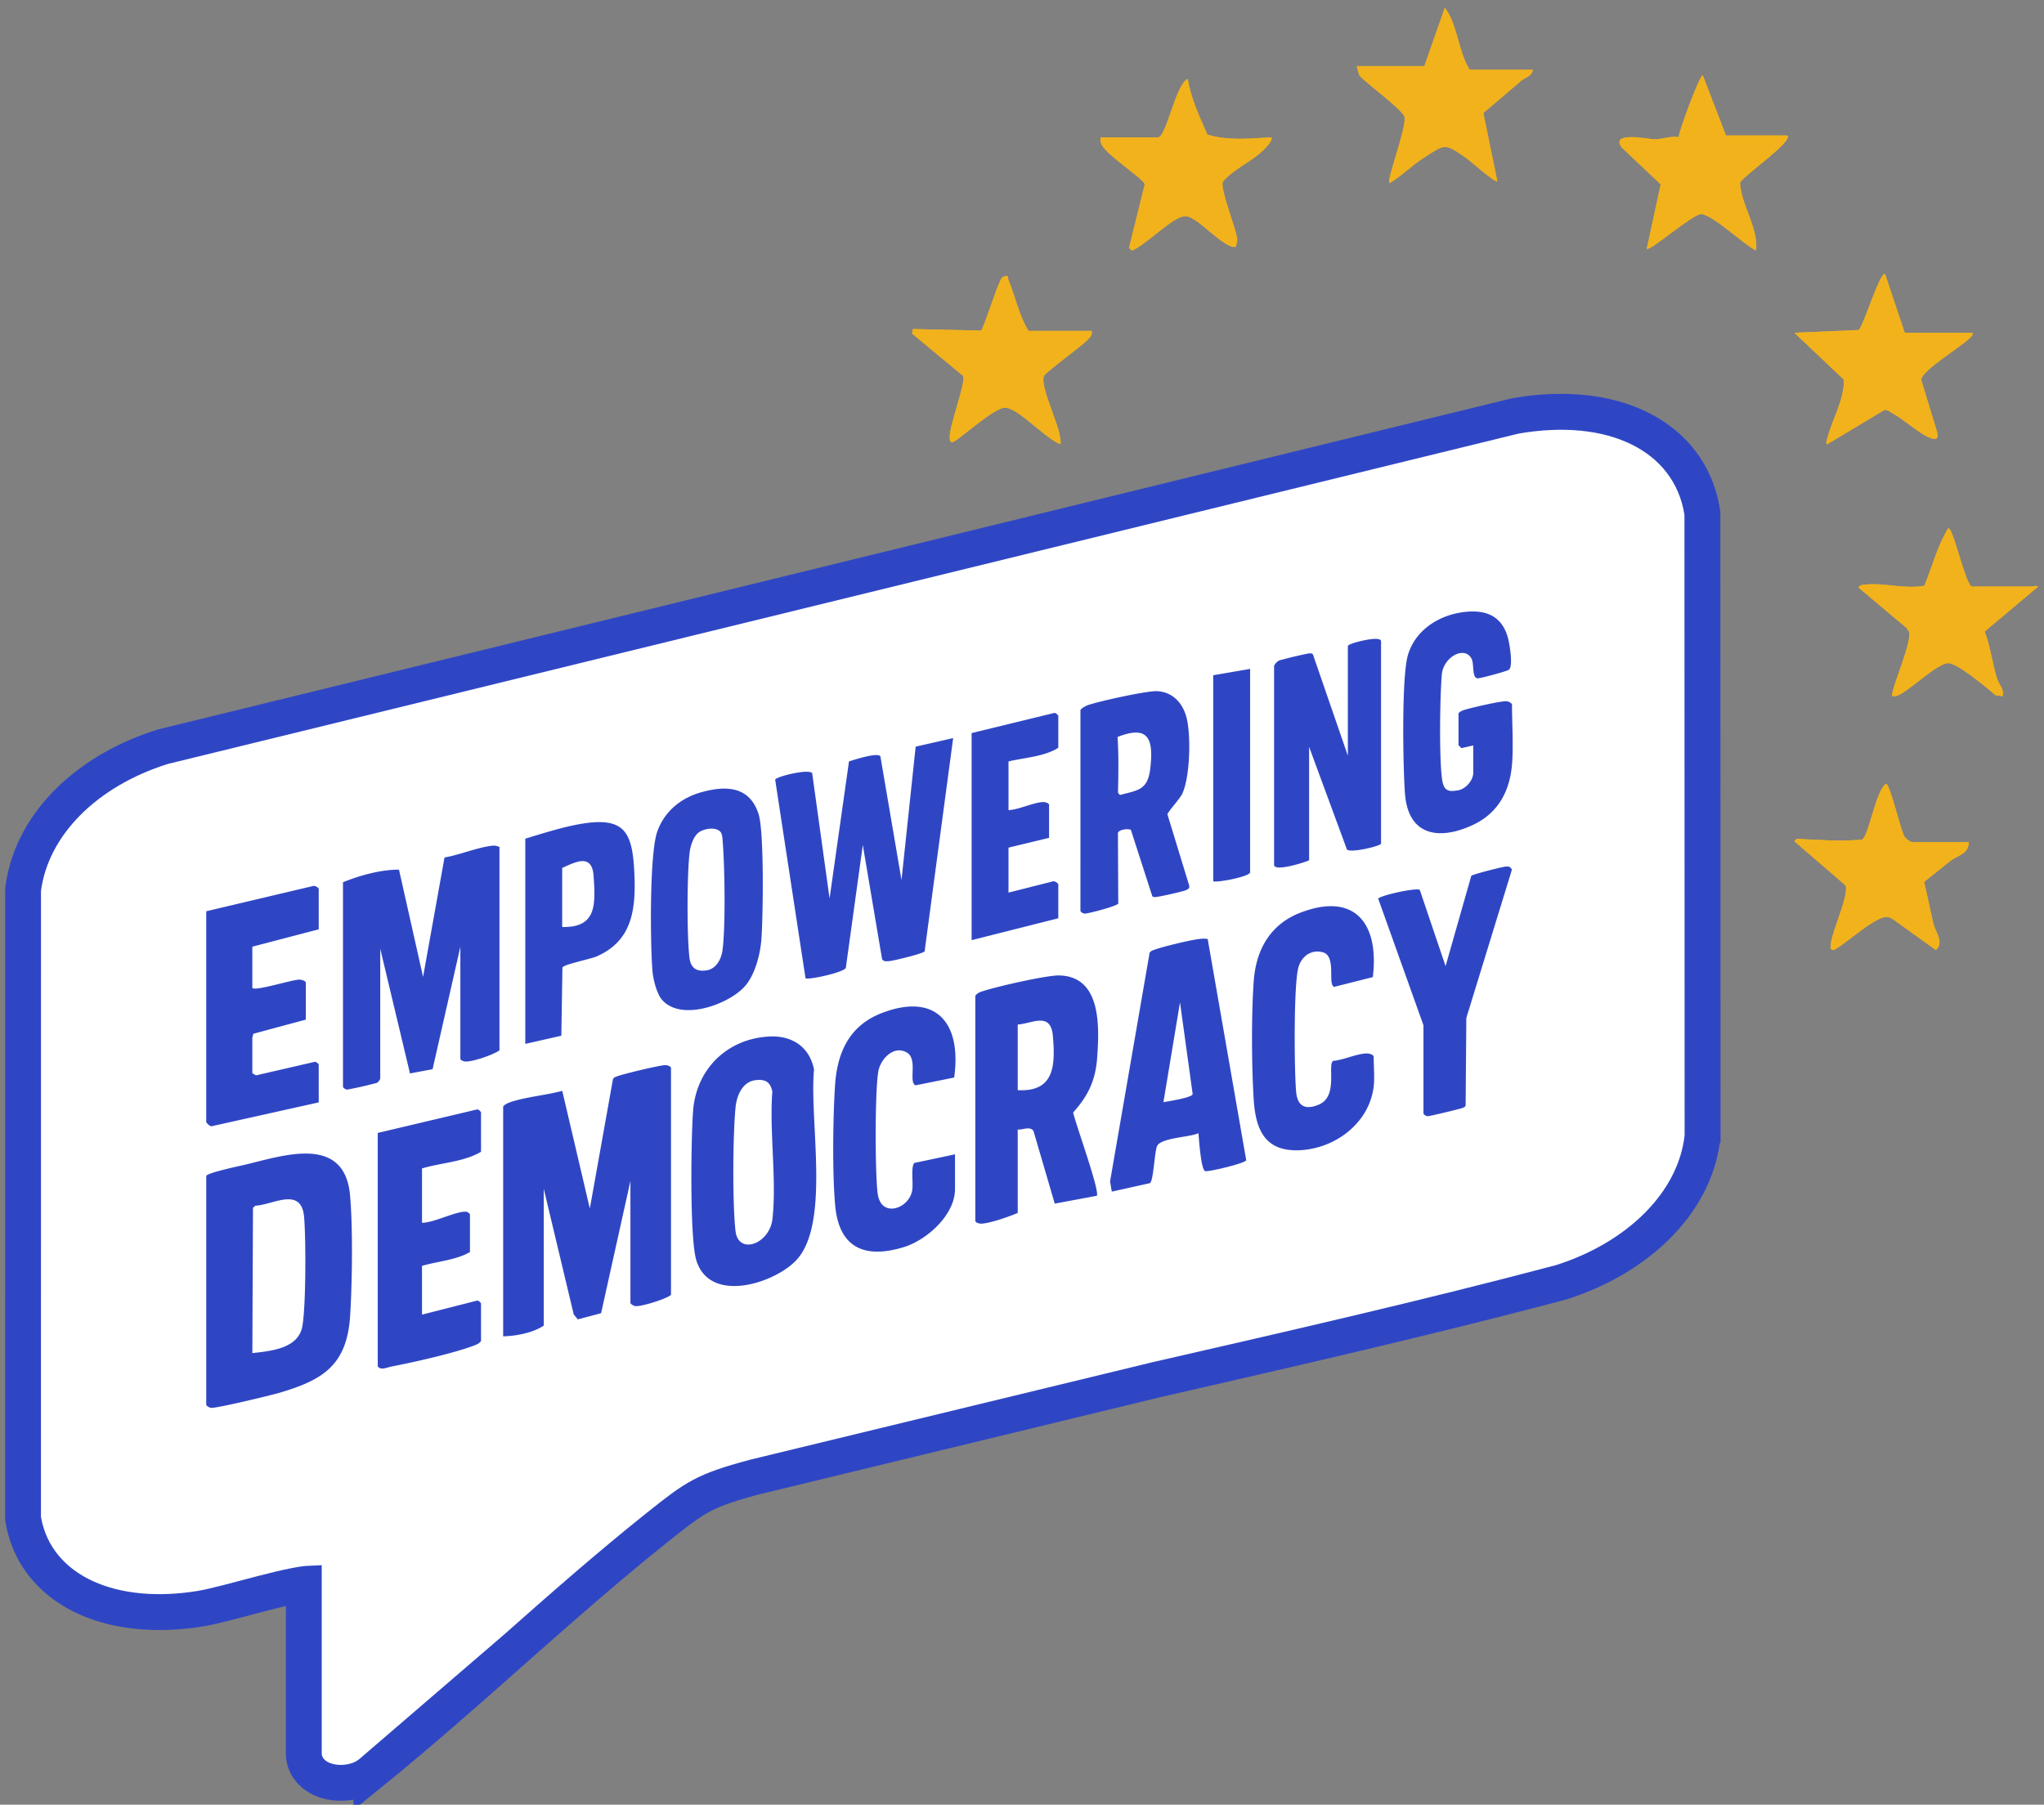 <svg xmlns="http://www.w3.org/2000/svg" width="171" height="151" fill="none" xmlns:v="https://vecta.io/nano"><rect width="100%" height="100%" fill="#808080" stroke="none"/><g fill="#fff" stroke="#2f46c4"><path d="M142.436 94.972v.083l-.009.082c-.61 5.514-5.403 10.102-11.785 12.142l-.037.012-.036.01c-11.147 2.955-22.492 5.544-33.797 8.133l-33.646 8.154c-2.222.597-3.425 1.02-4.455 1.57-1.044.558-1.971 1.277-3.631 2.601-4.114 3.281-8.026 6.726-11.959 10.204-3.924 3.47-7.871 6.976-12.015 10.336v-.001c-.922.796-2.183.964-3.122.838-.502-.068-1.065-.238-1.544-.582-.502-.362-.984-.986-.984-1.852v-14.145a14.72 14.72 0 0 0-.76.127c-.769.151-1.688.376-2.654.625-1.858.48-4.001 1.085-5.205 1.284-3.585.59-6.968.291-9.637-.93-2.708-1.239-4.678-3.44-5.208-6.485l-.022-.128v-.13l.002-52.382v-.1l.013-.1c.72-5.384 5.309-9.856 11.646-11.848l.046-.015.047-.012 113.023-27.646.05-.013.052-.009c3.921-.677 7.51-.34 10.3 1.018 2.837 1.38 4.787 3.795 5.297 7.022l.018.116v.118l.015 51.9z" stroke-width="3"/><path d="M141.936 94.972v.055l-.006.056c-.581 5.25-5.17 9.718-11.441 11.722l-.024.006-.024.007c-11.137 2.953-22.474 5.54-33.782 8.13l-33.664 8.158c-2.23.6-3.479 1.034-4.562 1.612-1.092.583-2.055 1.332-3.707 2.65-4.125 3.291-8.046 6.744-11.978 10.222L30.75 147.91c-.783.683-1.891.844-2.741.73-.448-.061-.925-.209-1.318-.492-.409-.294-.776-.782-.776-1.446v-14.699c-.292.012-.745.071-1.357.191-.784.154-1.715.381-2.683.631-1.887.487-3.987 1.081-5.162 1.275-3.516.578-6.792.278-9.347-.891-2.582-1.181-4.426-3.258-4.924-6.117l-.015-.085v-.087l.002-52.382v-.066l.009-.066c.686-5.132 5.082-9.484 11.299-11.437l.031-.01.031-.008 113.023-27.646.033-.008.035-.006c3.849-.665 7.326-.325 9.997.974 2.701 1.314 4.538 3.598 5.021 6.651l.012.077v.079l.015 51.9z" stroke-width="2"/></g><g fill="#f2b21c"><use href="#B"/><use href="#C"/><use href="#D"/><path d="M96.91 11.491c.725-.215 1.455-4.454 2.454-4.889.265 1.64.987 3.155 1.643 4.657 1.729.546 3.574.319 5.353.233.153.248-.458.86-.67 1.069-.989.981-2.462 1.555-3.389 2.638-.255.589 1.107 3.897 1.202 4.812.025.238-.075.425-.125.646-.199.044-.372-.029-.55-.112-.93-.435-2.138-1.726-3.028-2.239-.19-.109-.441-.222-.658-.221-.998.003-3.36 2.495-4.463 2.884l-.223-.227 1.314-5.322c-.104-.455-3.063-2.368-3.556-3.232-.139-.245-.18-.411-.141-.695h4.837z"/><use href="#E"/><use href="#F"/><path d="M164.707 70.473c-.016.983-.88 1.069-1.535 1.556l-2.196 1.757.763 3.478c.188.73.929 1.615.211 2.224l-3.588-2.577c-.173-.121-.366-.183-.576-.182-1.061.002-4.047 2.84-4.462 2.759-.228-.044-.179-.29-.165-.463.088-1.089 1.505-4.018 1.254-4.928l-4.289-3.702c.172-.261.231-.2.475-.191 1.684.068 3.447.226 5.18.04.558-.283 1.162-4.154 2.007-4.66.329.003 1.211 3.84 1.527 4.389.122.213.512.497.706.497h4.688z"/><use href="#B"/><use href="#C"/><use href="#D"/><path d="M96.911 11.491c.725-.215 1.455-4.454 2.454-4.889.265 1.64.987 3.155 1.642 4.657 1.73.546 3.574.319 5.354.233.152.248-.459.86-.67 1.069-.99.981-2.462 1.555-3.39 2.638-.254.589 1.108 3.897 1.203 4.812.025.238-.076.425-.125.646-.2.044-.373-.029-.55-.112-.931-.435-2.139-1.726-3.028-2.239-.19-.109-.441-.222-.658-.221-.998.003-3.36 2.495-4.463 2.884l-.223-.227 1.314-5.322c-.104-.455-3.063-2.368-3.556-3.232-.139-.245-.18-.411-.141-.695h4.837z"/><use href="#E"/><use href="#F"/><path d="M164.707 70.473c-.016.984-.88 1.069-1.535 1.556l-2.196 1.757.763 3.478c.188.73.929 1.615.211 2.224l-3.588-2.577c-.173-.121-.366-.183-.576-.182-1.061.002-4.047 2.84-4.462 2.759-.228-.044-.179-.29-.165-.463.088-1.089 1.505-4.018 1.254-4.928l-4.289-3.702c.172-.261.231-.2.475-.191 1.684.068 3.447.226 5.18.04.558-.283 1.162-4.154 2.007-4.66.329.003 1.211 3.84 1.527 4.389.122.213.512.498.706.498h4.688z"/></g><path d="M52.741 98.812l-2.454 11.066-1.946.516-.342-.411-2.509-10.515v11.447c-.889.6-2.293.873-3.395.896V92.602c0-.112.391-.309.53-.358 1.273-.452 3.073-.607 4.413-.97l2.307 9.845 1.933-10.813c.067-.157.203-.192.345-.248.497-.194 3.53-.921 4.012-.937.187-.006.5.082.5.25v18.974c-.401.354-2.574 1.019-3.009.934-.136-.027-.385-.173-.385-.273V98.812zM41.786 70.859v17.028c-.541.374-2.11.911-2.768.933-.189.006-.505-.083-.505-.253v-9.346L36.19 89.462l-1.891.354-2.488-10.435v10.851c0 .084-.168.319-.275.373a34.4 34.4 0 0 1-2.484.564c-.135-.002-.358-.149-.358-.244V73.818c1.377-.561 3.165-1.063 4.686-1.052l2.014 8.97 1.794-9.989c1.262-.213 2.773-.856 4.011-.987.236-.025.364.03.587.099zM17.253 98.393c.081-.263 2.788-.832 3.276-.947 3.136-.74 8.298-2.56 8.756 2.57.243 2.725.179 7.304.01 10.042-.258 4.186-2.291 5.413-5.942 6.486-.701.206-5.344 1.325-5.716 1.252-.136-.027-.384-.171-.384-.272v-19.13zm3.858 14.823c1.483-.166 3.615-.353 4.121-1.979.384-1.232.368-7.957.198-9.504-.27-2.454-2.63-.913-4.064-.849l-.202.173-.053 12.159zm58.63-51.457l-2.387 17.84c-.114.188-2.615.798-2.975.819-.204.012-.442.064-.586-.168l-1.611-9.548-1.42 10.28c-.142.375-3.164 1.043-3.374.863L64.85 65.232c.145-.277 2.854-.928 3.097-.535l1.455 10.478 1.624-11.467c.424-.128 2.41-.79 2.628-.42l1.766 10.345 1.184-11.16 3.137-.715zm1.852 21.558a.92.92 0 0 1 .427-.315c1.063-.393 5.513-1.407 6.588-1.385 3.576.073 3.361 4.37 3.175 6.938-.138 1.894-.803 3.203-2.004 4.526.195.93 2.248 6.573 1.979 6.972l-3.518.657-1.784-6.094c-.31-.407-.913-.061-1.314-.107v6.978c-.686.301-2.322.874-3.048.898-.187.006-.5-.082-.5-.25V83.317zm3.549 7.898c3.032.159 3.166-1.984 2.939-4.548-.179-2.028-1.696-1.035-2.939-.941v5.488zm-20.713-4.491c1.816-.073 3.294.848 3.672 2.763-.404 4.246 1.359 12.728-1.41 15.874-1.727 1.961-7.312 3.838-8.442.069-.559-1.865-.435-10.215-.268-12.463.266-3.578 2.929-6.1 6.448-6.242zm-1.238 3.657c-1.071.139-1.555 1.27-1.654 2.26-.23 2.309-.265 8.036-.005 10.351.23 2.047 2.854 1.108 3.09-1.003.366-3.273-.266-7.3-.009-10.655-.163-.844-.645-1.054-1.422-.953zm37.844-11.812l3.224 18.508c-.08.263-3.209.999-3.438.911-.354-.136-.516-2.692-.559-3.173-.723.352-3.215.372-3.478 1.117-.203.575-.282 2.797-.568 3.061l-3.203.712-.146-.85 3.306-19.12c.091-.179.284-.222.454-.285.678-.249 2.893-.78 3.628-.874.26-.033.512-.061.779-.008zM97.332 92.22c.413-.077 2.371-.369 2.446-.671l-1.06-7.681-1.386 8.352zM21.11 82.667c.268.282 3.39-.72 3.952-.701.179.006.523.108.523.261v3.087l-4.381 1.179c-.015.016-.094.32-.094.362v2.94l.313.182 4.887-1.128c.124-.053.354.184.354.228v3.161l-8.939 1.991c-.158.058-.472-.309-.472-.343v-17.64l8.912-2.106c.163-.08.5.132.5.237v3.381l-5.555 1.453v3.455zm94.428-12.073c-.064.2-2.577.809-2.857.476l-3.161-8.578v9.487c-.338.177-2.931.992-2.931.385V55.742c0-.122.27-.414.42-.479a35.47 35.47 0 0 1 2.474-.59c.126-.003.24-.035.352.07l2.926 8.487v-9.173c.088-.137.239-.155.375-.215.268-.119 2.402-.682 2.402-.183v16.936zM35.306 97.765v4.548c1.022-.008 2.762-.948 3.657-.93.133.003.354.147.354.242v3.136c-1.163.677-2.705.769-4.012 1.158v4.078l4.583-1.167c.125-.056.354.193.354.241v3.136c-.142.195-.315.272-.532.356-1.674.651-5.097 1.418-6.947 1.775-.364.07-.933.353-1.161-.021V94.794l8.286-1.959c.125-.056.354.194.354.241v3.293c-1.414.852-3.333.912-4.937 1.396zm44.59-1.181v2.901c0 2.193-2.389 4.284-4.28 4.862-3.119.955-5.413.215-5.747-3.497-.243-2.702-.185-7.329-.01-10.041.184-2.856 1.277-5.033 3.915-6.047 4.473-1.72 6.698.747 6.053 5.397l-3.228.652c-.636-.258.23-2.209-.753-2.756-1.096-.611-2.174.563-2.362 1.564-.294 1.566-.286 8.573-.056 10.259.282 2.07 2.606 1.265 2.882-.255.114-.626-.13-1.937.176-2.316l3.409-.723zm35.025-5.656c-.388 3.102-3.297 5.226-6.292 5.317-2.81.085-3.584-1.727-3.745-4.256-.178-2.801-.199-7.136.002-9.892.197-2.709 1.439-4.784 3.914-5.735 4.464-1.716 6.603.812 6.05 5.394l-3.235.816c-.572-.187.222-2.567-.943-2.891-.97-.269-1.759.329-2.033 1.209-.426 1.367-.363 8.685-.206 10.452.111 1.251.791 1.532 1.867 1.096 1.692-.685.729-3.294 1.224-3.674.861-.055 2.069-.649 2.878-.617.177.007.519.106.519.272 0 .767.089 1.795 0 2.509zM90.388 59.423c.043-.148.447-.359.617-.42.881-.315 4.942-1.215 5.795-1.172 1.357.069 2.219 1.066 2.501 2.364.34 1.562.243 4.861-.398 6.231-.187.4-1.236 1.539-1.233 1.72l1.829 5.985c.006.223-.108.259-.266.343-.199.105-2.054.52-2.36.552-.163.017-.312.098-.473-.041l-1.791-5.554c-.269-.121-1.038-.013-1.083.277l.028 5.894c-.109.214-2.513.847-2.811.84-.133-.003-.354-.147-.354-.241V59.423zm3.107 2.239c.099 1.533.072 2.991.039 4.518-.004.192.015.202.169.334 1.534-.399 2.322-.417 2.531-2.234.288-2.504-.182-3.619-2.739-2.618zM55.416 83.69c-.477-.523-.772-1.752-.83-2.44-.192-2.291-.253-9.787.395-11.651.594-1.71 1.99-2.839 3.693-3.312 1.936-.538 4.005-.59 4.785 1.817.481 1.484.377 8.602.242 10.449-.094 1.293-.516 2.915-1.314 3.888-1.24 1.513-5.302 3.082-6.972 1.249zm4.848-14.093c-.411-.45-1.4-.249-1.809.055-.441.328-.694 1.119-.761 1.673-.222 1.84-.231 6.888-.02 8.766.101.903.577 1.229 1.437 1.101.788-.117 1.228-.915 1.331-1.674.266-1.961.19-6.996.02-9.086-.02-.244-.027-.648-.197-.835zm66.229-5.626c-.196 2.315-1.216 4.085-3.257 5.046-2.662 1.253-5.428 1.07-5.699-2.642-.166-2.273-.286-9.647.235-11.516.576-2.067 2.507-3.337 4.547-3.628 1.736-.248 3.255.121 3.822 2.092.15.523.471 2.447.088 2.717-.187.131-2.356.721-2.603.715-.488-.013-.308-1.153-.486-1.569-.522-1.217-2.377-.262-2.516 1.239-.162 1.732-.24 7.291.042 8.911.151.87.58.934 1.358.78.62-.123 1.229-.839 1.229-1.471v-2.274l-.993.225-.242-.248v-2.666c.124-.147.283-.217.463-.276.513-.167 3.252-.812 3.622-.727.133.03.39.171.39.275 0 1.59.129 3.482 0 5.018zM43.946 87.345V70.174c1.555-.474 3.453-1.082 5.091-1.305 3.22-.438 3.851.861 4.02 3.931.176 3.206-.111 5.898-3.142 7.225-.519.227-2.771.665-2.862.933l-.092 5.701-3.015.686zm3.086-14.721v4.939c2.88.069 2.793-1.855 2.63-4.258-.129-1.907-1.459-1.212-2.63-.681zm72.054 13.16l-3.785-10.59c.125-.26 3.181-.945 3.479-.733l2.156 6.378 2.151-7.556c.087-.122 2.655-.772 2.904-.779.261-.008.346.005.496.258l-3.815 12.414-.058 7.307c-.026.137-.135.157-.236.212-.138.074-2.784.704-2.938.701-.132-.003-.354-.147-.354-.241v-7.37zM84.371 63.709v4.077c.863-.04 2.098-.65 2.894-.676.187-.006.5.082.5.25v2.744l-3.394.818v3.763l3.663-.926c.165-.096.503.142.503.251v2.823l-7.252 1.832V61.338l6.898-1.681c.125-.056.354.194.354.241v2.666c-1.148.743-2.807.824-4.166 1.146zm20.212-7.74v17.014c0 .353-2.614.86-3.085.765v-17.25l3.085-.529z" fill="#2f46c4"/><defs ><path id="B" d="M149.525 11.338c.525.487-3.798 3.454-3.96 3.964.129 1.928 1.528 3.694 1.354 5.664-1.005-.466-3.666-3.046-4.612-3.046-.729 0-4.331 3.179-4.538 2.892l1.164-5.39-3.26-3.079c-1.01-1.402 2.277-.686 2.764-.686.595 0 1.327-.297 1.992-.184.089-.648 1.751-5.174 2.026-5.174l1.935 5.039h5.135z"/><path id="C" d="M91.329 27.688c.07.392-.146.531-.367.769-.476.512-3.539 2.73-3.63 3.001-.353 1.054 1.534 4.404 1.391 5.705-1.225-.406-3.496-3.011-4.628-3.052-.967-.035-4.135 2.965-4.448 2.897-.207-.045-.2-.309-.195-.49.031-1.064 1.311-4.376 1.137-5.053l-4.288-3.555.07-.378 5.704.13c.178-.113 1.248-3.444 1.532-4.004.129-.254.161-.505.501-.556s.179.134.263.337c.582 1.395.887 2.975 1.672 4.249h5.284z"/><path id="D" d="M128.241 5.837c-.117.59-.624.616-.968.916l-3.178 2.701 1.169 5.703c-.161.179-2.312-1.737-2.632-1.957-1.831-1.262-1.713-1.162-3.606.061-.974.629-1.766 1.469-2.765 2.052-.359.009 1.467-4.752 1.236-5.545-.17-.588-3.202-2.803-3.779-3.46l-.212-.776h5.656l1.711-4.889c1.093 1.452 1.102 3.652 2.084 5.195h5.284z"/><path id="E" d="M159.349 27.841h5.656c.055.258-.082.308-.227.455-.756.764-3.925 2.638-4.059 3.469l1.337 4.377c.162.583-.084.688-.618.481-.89-.345-2.176-1.541-3.086-2.027-.207-.111-.453-.324-.691-.302l-4.785 2.87c-.17 0-.045-.334-.011-.468.423-1.636 1.406-3.167 1.399-4.923l-4.143-3.93 5.358-.23c.382-.17 1.809-4.992 2.231-4.661l1.639 4.889z"/><path id="F" d="M169.991 49.08c.122.002.318-.117.521.002l-4.473 3.755c.483 1.281.636 2.665 1.042 3.967.159.51.604.826.453 1.443l-.592-.079c-.681-.595-3.204-2.697-3.95-2.683-1.025.018-3.642 2.72-4.458 2.769-.32.019-.255-.096-.199-.357.215-.998 1.575-4.194 1.387-5.016l-.235-.349-4.007-3.373c.135-.215.293-.214.513-.239 1.642-.187 3.351.396 4.999.09.652-1.589 1.107-3.382 2.004-4.817.426.009 1.337 4.369 1.934 4.887h5.061z"/></defs></svg>